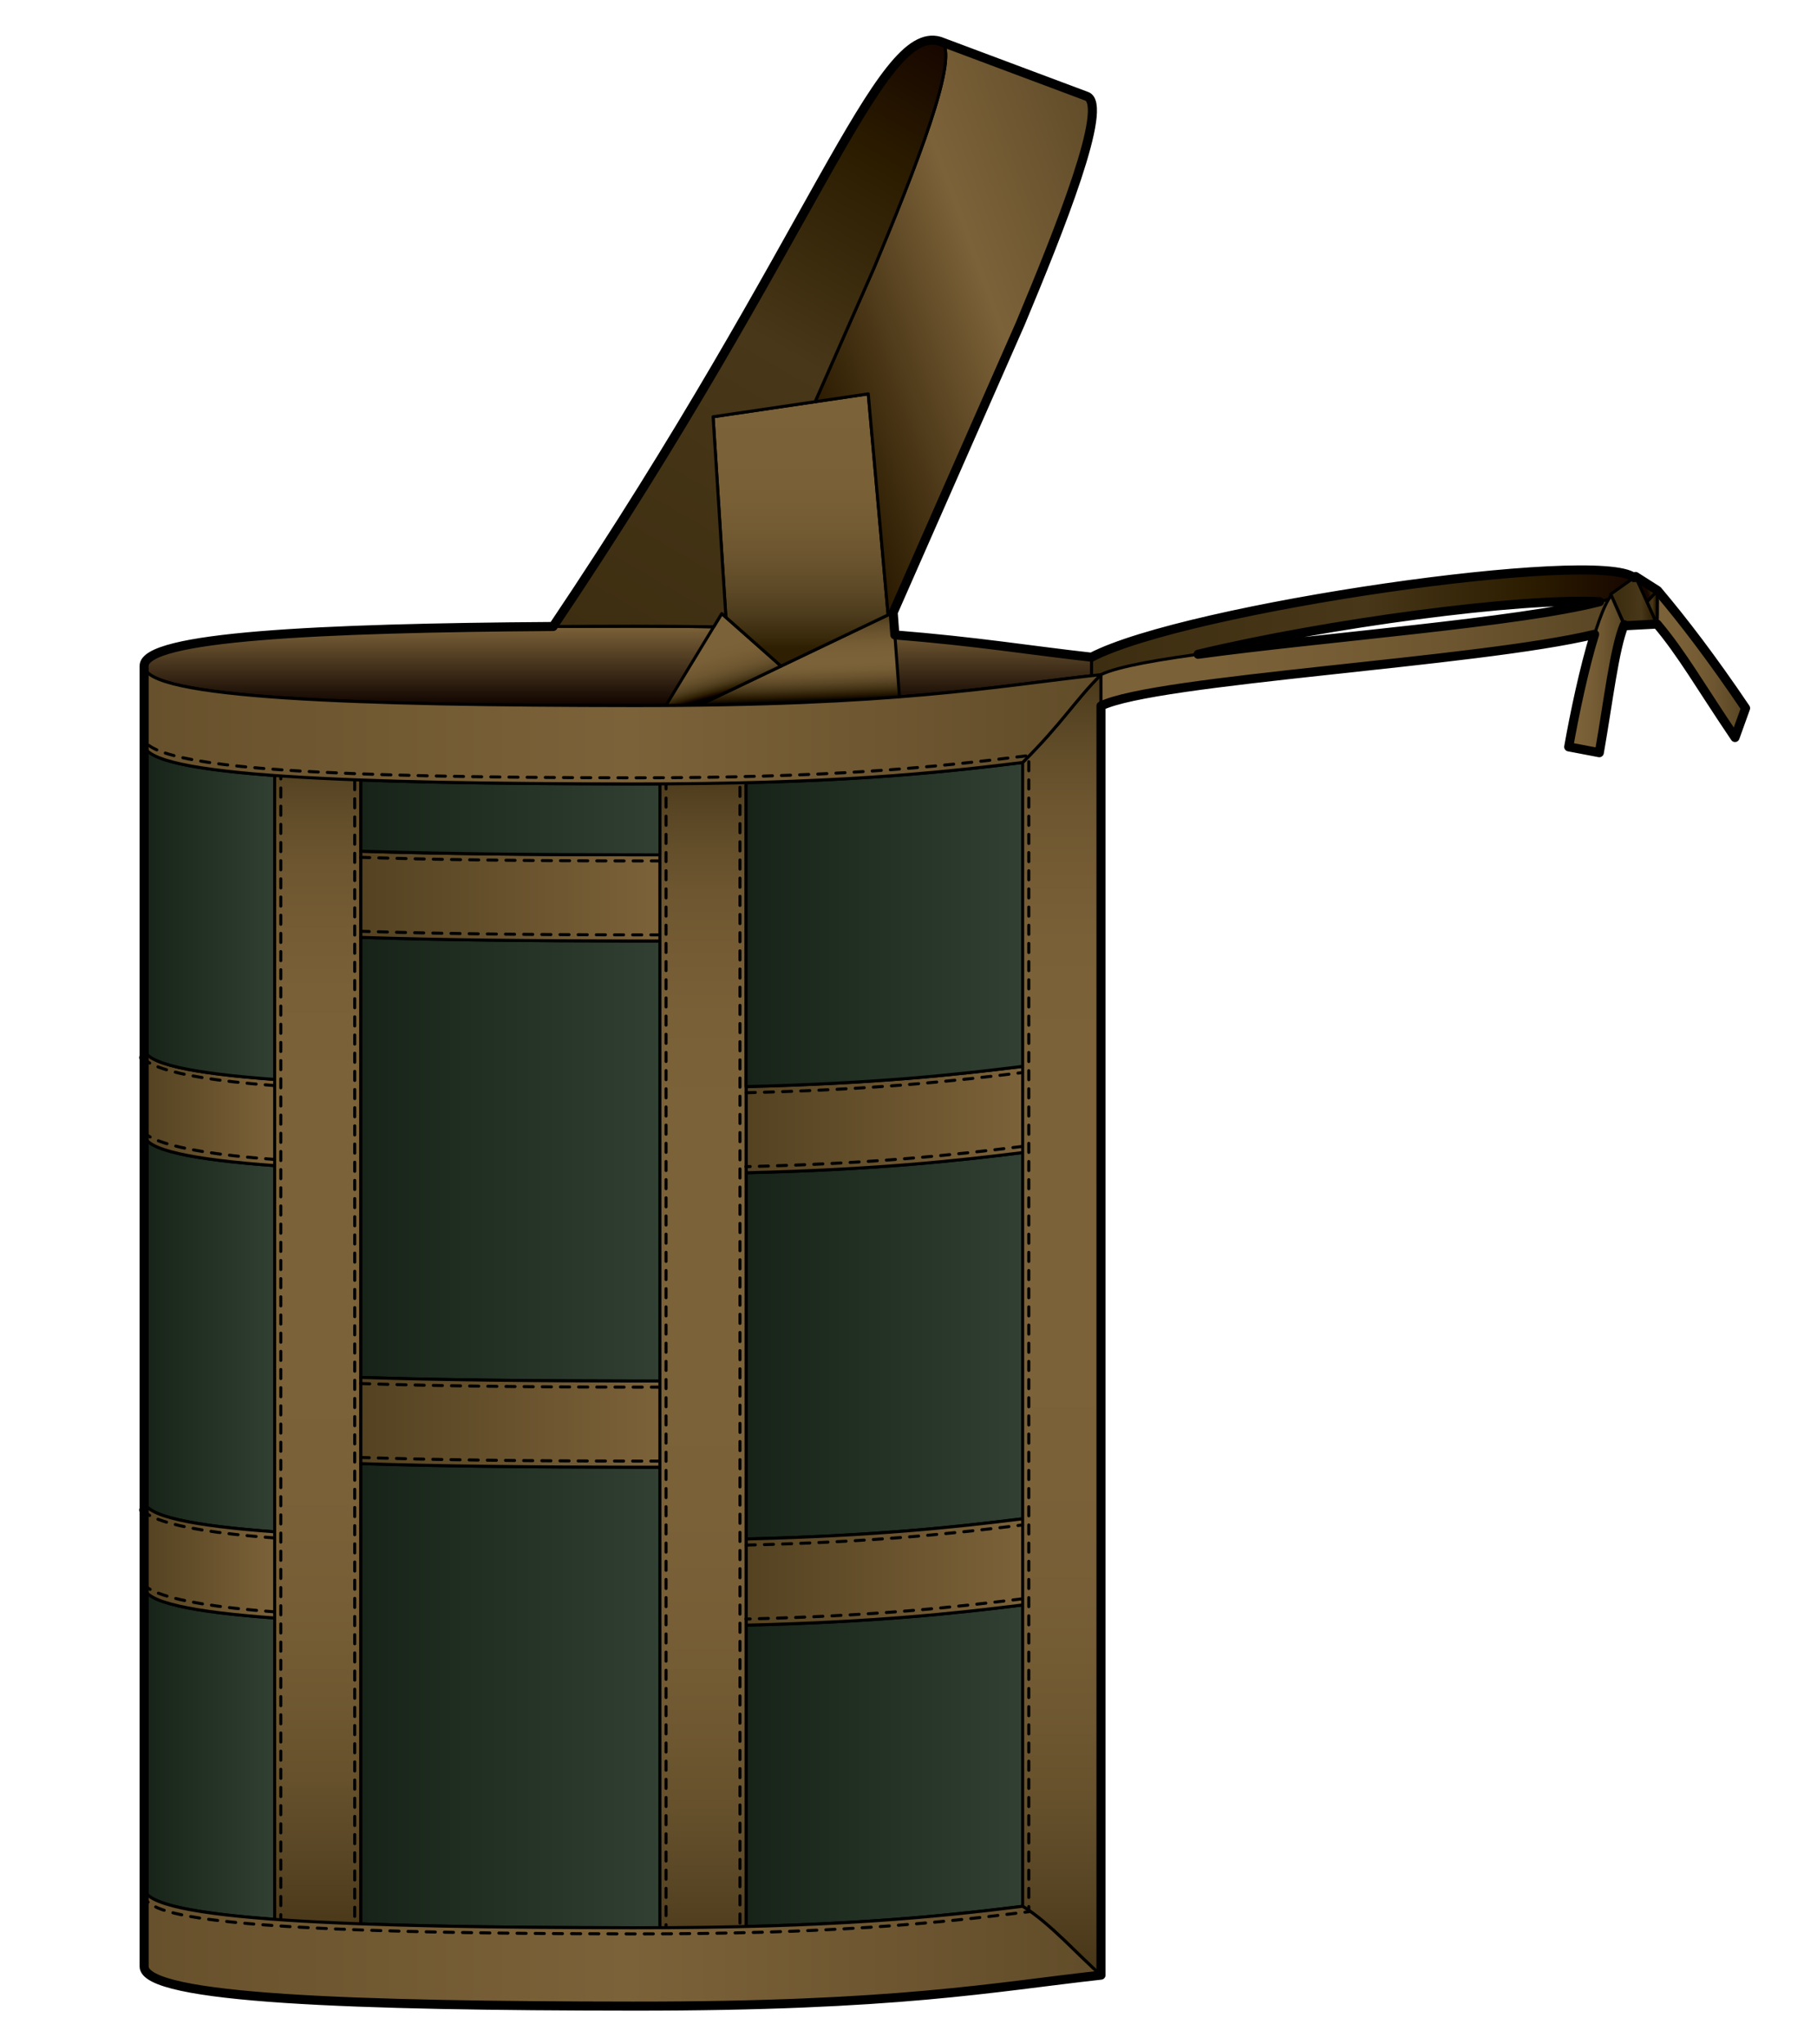 <?xml version="1.0" encoding="utf-8"?>
<!-- Generator: Adobe Illustrator 12.0.0, SVG Export Plug-In . SVG Version: 6.00 Build 51448)  -->
<!DOCTYPE svg PUBLIC "-//W3C//DTD SVG 1.1//EN" "http://www.w3.org/Graphics/SVG/1.1/DTD/svg11.dtd">
<svg  version="1.1" id="レイヤー_1" xmlns="http://www.w3.org/2000/svg" xmlns:xlink="http://www.w3.org/1999/xlink" width="600" height="675" viewBox="0 0 600 675"
	 overflow="visible" enable-background="new 0 0 600 675" xml:space="preserve">
<rect fill="none" width="600" height="675"/>
<g>
	<linearGradient id="XMLID_34_" gradientUnits="userSpaceOnUse" x1="360.427" y1="207.76" x2="540.332" y2="207.76">
		<stop  offset="0.006" style="stop-color:#3E2E11"/>
		<stop  offset="0.506" style="stop-color:#483718"/>
		<stop  offset="0.811" style="stop-color:#2B1C00"/>
		<stop  offset="1" style="stop-color:#170600"/>
	</linearGradient>
	<path fill="url(#XMLID_34_)" stroke="#000000" stroke-linecap="round" stroke-linejoin="round" d="M540.332,202.223v-10.346
		c-2.293-12.161-147.286,8.16-179.905,25.115v10.347C393.046,210.384,538.039,190.062,540.332,202.223z"/>
	<linearGradient id="XMLID_35_" gradientUnits="userSpaceOnUse" x1="104.928" y1="641.176" x2="104.928" y2="245.734">
		<stop  offset="0.006" style="stop-color:#483718"/>
		<stop  offset="0.067" style="stop-color:#584524"/>
		<stop  offset="0.137" style="stop-color:#66512C"/>
		<stop  offset="0.211" style="stop-color:#705932"/>
		<stop  offset="0.291" style="stop-color:#775E36"/>
		<stop  offset="0.379" style="stop-color:#7B6138"/>
		<stop  offset="0.494" style="stop-color:#7C6239"/>
		<stop  offset="0.716" style="stop-color:#7B6238"/>
		<stop  offset="0.795" style="stop-color:#796037"/>
		<stop  offset="0.852" style="stop-color:#745B34"/>
		<stop  offset="0.898" style="stop-color:#6D5630"/>
		<stop  offset="0.937" style="stop-color:#634E2A"/>
		<stop  offset="0.972" style="stop-color:#564322"/>
		<stop  offset="1" style="stop-color:#483718"/>
	</linearGradient>
	
		<rect x="90.699" y="245.734" fill="url(#XMLID_35_)" stroke="#000000" stroke-linecap="round" stroke-linejoin="round" width="28.457" height="395.441"/>
	
		<line fill="none" stroke="#000000" stroke-linecap="round" stroke-linejoin="round" stroke-dasharray="3" x1="92.725" y1="641.176" x2="92.725" y2="245.734"/>
	
		<line fill="none" stroke="#000000" stroke-linecap="round" stroke-linejoin="round" stroke-dasharray="3" x1="117.131" y1="245.734" x2="117.131" y2="641.176"/>
	<linearGradient id="XMLID_36_" gradientUnits="userSpaceOnUse" x1="119.156" y1="559.877" x2="217.92" y2="559.877">
		<stop  offset="0.006" style="stop-color:#172318"/>
		<stop  offset="1" style="stop-color:#314032"/>
	</linearGradient>
	<path fill="url(#XMLID_36_)" stroke="#000000" stroke-linecap="round" stroke-linejoin="round" d="M119.156,483.25
		c26.488,0.861,57.454,1.162,89.789,1.189c3.01,0.002,6.001,0.002,8.975,0l-0.001,152.048c-2.925,0.013-5.915,0.018-8.974,0.016
		c-33.581-0.027-64.341-0.354-89.789-1.292V483.25z"/>
	<linearGradient id="XMLID_37_" gradientUnits="userSpaceOnUse" x1="119.156" y1="382.744" x2="217.92" y2="382.744">
		<stop  offset="0.006" style="stop-color:#172318"/>
		<stop  offset="1" style="stop-color:#314032"/>
	</linearGradient>
	<path fill="url(#XMLID_37_)" stroke="#000000" stroke-linecap="round" stroke-linejoin="round" d="M119.156,454.796
		c26.488,0.86,57.454,1.163,89.789,1.19c3.01,0.001,6,0.002,8.973,0l0.002-145.295c-2.974,0.003-5.965,0-8.975-0.001
		c-32.335-0.026-63.301-0.328-89.789-1.189V454.796z"/>
	<linearGradient id="XMLID_38_" gradientUnits="userSpaceOnUse" x1="119.156" y1="295.87" x2="217.92" y2="295.87">
		<stop  offset="0.006" style="stop-color:#544221"/>
		<stop  offset="1" style="stop-color:#7C6239"/>
	</linearGradient>
	<path fill="url(#XMLID_38_)" stroke="#000000" stroke-linecap="round" stroke-linejoin="round" d="M119.156,309.501
		c26.488,0.862,57.454,1.164,89.789,1.189c3.01,0.001,6.001,0.004,8.975,0.001l-0.002-28.454c-2.973,0.002-5.963,0.002-8.973-0.001
		c-32.335-0.026-63.301-0.328-89.789-1.189V309.501z"/>
	<path fill="none" stroke="#000000" stroke-linecap="round" stroke-linejoin="round" stroke-dasharray="3" d="M119.088,283.069
		c23.699,0.771,53.092,1.16,89.854,1.19l8.977,0.002"/>
	<path fill="none" stroke="#000000" stroke-linecap="round" stroke-linejoin="round" stroke-dasharray="3" d="M217.917,308.668
		l-8.97-0.001c-36.697-0.029-66.047-0.418-89.728-1.188"/>
	<linearGradient id="XMLID_39_" gradientUnits="userSpaceOnUse" x1="119.156" y1="469.618" x2="217.92" y2="469.618">
		<stop  offset="0.006" style="stop-color:#544221"/>
		<stop  offset="1" style="stop-color:#7C6239"/>
	</linearGradient>
	<path fill="url(#XMLID_39_)" stroke="#000000" stroke-linecap="round" stroke-linejoin="round" d="M119.156,483.25
		c26.488,0.861,57.454,1.162,89.789,1.189c3.01,0.002,6.001,0.002,8.975,0l-0.002-28.453c-2.973,0.002-5.963,0.001-8.973,0
		c-32.335-0.027-63.301-0.33-89.789-1.19V483.25z"/>
	<linearGradient id="XMLID_40_" gradientUnits="userSpaceOnUse" x1="47.603" y1="578.812" x2="90.7" y2="578.812">
		<stop  offset="0.006" style="stop-color:#172318"/>
		<stop  offset="1" style="stop-color:#314032"/>
	</linearGradient>
	<path fill="url(#XMLID_40_)" stroke="#000000" stroke-linecap="round" stroke-linejoin="round" d="M90.699,633.725
		c-26.904-1.947-43.096-5.155-43.096-10.324v-99.501c0,5.169,16.191,8.377,43.097,10.324L90.699,633.725z"/>
	<linearGradient id="XMLID_41_" gradientUnits="userSpaceOnUse" x1="47.603" y1="440.15" x2="90.7" y2="440.15">
		<stop  offset="0.006" style="stop-color:#172318"/>
		<stop  offset="1" style="stop-color:#314032"/>
	</linearGradient>
	<path fill="url(#XMLID_41_)" stroke="#000000" stroke-linecap="round" stroke-linejoin="round" d="M47.604,495.445V374.532
		c0,5.169,16.191,8.377,43.097,10.323V505.77C63.795,503.822,47.604,500.615,47.604,495.445z"/>
	<linearGradient id="XMLID_42_" gradientUnits="userSpaceOnUse" x1="47.603" y1="365.467" x2="90.7" y2="365.467">
		<stop  offset="0.006" style="stop-color:#544221"/>
		<stop  offset="1" style="stop-color:#7C6239"/>
	</linearGradient>
	<path fill="url(#XMLID_42_)" stroke="#000000" stroke-linecap="round" stroke-linejoin="round" d="M47.604,374.532v-28.454
		c0,5.169,16.191,8.377,43.097,10.324v28.453C63.795,382.909,47.604,379.701,47.604,374.532z"/>
	<path fill="none" stroke="#000000" stroke-linecap="round" stroke-linejoin="round" stroke-dasharray="3" d="M90.699,382.827
		c-39.918-2.899-43.096-8.683-43.096-9.228"/>
	<path fill="none" stroke="#000000" stroke-linecap="round" stroke-linejoin="round" stroke-dasharray="3" d="M90.555,358.421
		c-39.919-2.899-43.097-8.684-43.097-9.228"/>
	<linearGradient id="XMLID_43_" gradientUnits="userSpaceOnUse" x1="47.603" y1="514.834" x2="90.7" y2="514.834">
		<stop  offset="0.006" style="stop-color:#544221"/>
		<stop  offset="1" style="stop-color:#7C6239"/>
	</linearGradient>
	<path fill="url(#XMLID_43_)" stroke="#000000" stroke-linecap="round" stroke-linejoin="round" d="M47.604,523.899v-28.454
		c0,5.17,16.191,8.377,43.097,10.324v28.454C63.795,532.276,47.604,529.068,47.604,523.899z"/>
	<linearGradient id="XMLID_44_" gradientUnits="userSpaceOnUse" x1="246.372" y1="583.004" x2="337.699" y2="583.004">
		<stop  offset="0.006" style="stop-color:#172318"/>
		<stop  offset="1" style="stop-color:#314032"/>
	</linearGradient>
	<path fill="url(#XMLID_44_)" stroke="#000000" stroke-linecap="round" stroke-linejoin="round" d="M246.372,636.09
		c42.859-1.044,68.988-3.912,91.327-6.672v-99.5c-22.339,2.761-48.468,5.627-91.326,6.674L246.372,636.09z"/>
	<linearGradient id="XMLID_45_" gradientUnits="userSpaceOnUse" x1="246.373" y1="444.343" x2="337.699" y2="444.343">
		<stop  offset="0.006" style="stop-color:#172318"/>
		<stop  offset="1" style="stop-color:#314032"/>
	</linearGradient>
	<path fill="url(#XMLID_45_)" stroke="#000000" stroke-linecap="round" stroke-linejoin="round" d="M246.373,508.137
		c42.858-1.046,68.987-3.912,91.326-6.674V380.549c-22.339,2.761-48.468,5.629-91.326,6.674V508.137z"/>
	<linearGradient id="XMLID_46_" gradientUnits="userSpaceOnUse" x1="246.373" y1="369.659" x2="337.699" y2="369.659">
		<stop  offset="0.006" style="stop-color:#544221"/>
		<stop  offset="1" style="stop-color:#7C6239"/>
	</linearGradient>
	<path fill="url(#XMLID_46_)" stroke="#000000" stroke-linecap="round" stroke-linejoin="round" d="M246.373,387.223
		c42.858-1.045,68.987-3.913,91.326-6.674v-28.454c-22.339,2.761-48.468,5.628-91.326,6.675V387.223z"/>
	<linearGradient id="XMLID_47_" gradientUnits="userSpaceOnUse" x1="246.373" y1="519.028" x2="337.699" y2="519.028">
		<stop  offset="0.006" style="stop-color:#544221"/>
		<stop  offset="1" style="stop-color:#7C6239"/>
	</linearGradient>
	<path fill="url(#XMLID_47_)" stroke="#000000" stroke-linecap="round" stroke-linejoin="round" d="M246.373,536.592
		c42.858-1.047,68.987-3.913,91.326-6.674v-28.453c-22.339,2.76-48.468,5.626-91.326,6.672V536.592z"/>
	<linearGradient id="XMLID_48_" gradientUnits="userSpaceOnUse" x1="204.016" y1="232.97" x2="204.016" y2="206.763">
		<stop  offset="0.006" style="stop-color:#100400"/>
		<stop  offset="1" style="stop-color:#7C6239"/>
	</linearGradient>
	<path fill="url(#XMLID_48_)" stroke="#000000" stroke-linecap="round" stroke-linejoin="round" d="M47.604,219.867
		c0-10.771,70.3-13.029,161.342-13.104c87.367-0.073,115.928,6.294,151.481,10.229v6.103c-34.335,3.951-66.692,9.945-151.481,9.875
		C117.903,232.893,47.604,230.637,47.604,219.867z"/>
	<linearGradient id="XMLID_49_" gradientUnits="userSpaceOnUse" x1="47.603" y1="301.068" x2="90.7" y2="301.068">
		<stop  offset="0.006" style="stop-color:#172318"/>
		<stop  offset="1" style="stop-color:#314032"/>
	</linearGradient>
	<path fill="url(#XMLID_49_)" stroke="#000000" stroke-linecap="round" stroke-linejoin="round" d="M47.604,245.735v100.343
		c0,5.169,16.191,8.377,43.097,10.324l-0.001-100.343C63.795,254.111,47.604,250.903,47.604,245.735z"/>
	<g>
		<linearGradient id="XMLID_50_" gradientUnits="userSpaceOnUse" x1="258.369" y1="281.055" x2="255.664" y2="203.587">
			<stop  offset="0.635" style="stop-color:#000000"/>
			<stop  offset="0.653" style="stop-color:#241600"/>
			<stop  offset="0.681" style="stop-color:#433315"/>
			<stop  offset="0.708" style="stop-color:#5A4625"/>
			<stop  offset="0.733" style="stop-color:#6A532E"/>
			<stop  offset="0.757" style="stop-color:#745C34"/>
			<stop  offset="0.779" style="stop-color:#7A6138"/>
			<stop  offset="0.798" style="stop-color:#7C6239"/>
			<stop  offset="0.834" style="stop-color:#7A6138"/>
			<stop  offset="0.872" style="stop-color:#765D35"/>
			<stop  offset="0.911" style="stop-color:#6C552F"/>
			<stop  offset="0.952" style="stop-color:#5F4A27"/>
			<stop  offset="0.992" style="stop-color:#4C3A1B"/>
			<stop  offset="1" style="stop-color:#483718"/>
		</linearGradient>
		<polygon fill="url(#XMLID_50_)" stroke="#000000" stroke-linecap="round" stroke-linejoin="round" points="246.24,281.478 
			215.482,240.215 294.947,202.215 298.963,256.265 		"/>
		<linearGradient id="XMLID_51_" gradientUnits="userSpaceOnUse" x1="229.936" y1="204.843" x2="237.811" y2="234.232">
			<stop  offset="0" style="stop-color:#7C6239"/>
			<stop  offset="0.327" style="stop-color:#7B6238"/>
			<stop  offset="0.444" style="stop-color:#796037"/>
			<stop  offset="0.528" style="stop-color:#745B34"/>
			<stop  offset="0.596" style="stop-color:#6D5630"/>
			<stop  offset="0.654" style="stop-color:#634E2A"/>
			<stop  offset="0.706" style="stop-color:#564322"/>
			<stop  offset="0.752" style="stop-color:#453516"/>
			<stop  offset="0.795" style="stop-color:#312104"/>
			<stop  offset="0.833" style="stop-color:#140500"/>
			<stop  offset="0.848" style="stop-color:#000000"/>
		</linearGradient>
		<polygon fill="url(#XMLID_51_)" stroke="#000000" stroke-linecap="round" stroke-linejoin="round" points="215.482,240.215 
			238.328,202.595 257.909,219.927 		"/>
		<linearGradient id="XMLID_52_" gradientUnits="userSpaceOnUse" x1="264.368" y1="130.046" x2="264.368" y2="219.927">
			<stop  offset="0.006" style="stop-color:#7C6239"/>
			<stop  offset="0.242" style="stop-color:#7B6138"/>
			<stop  offset="0.389" style="stop-color:#785F36"/>
			<stop  offset="0.511" style="stop-color:#725A33"/>
			<stop  offset="0.62" style="stop-color:#69532E"/>
			<stop  offset="0.719" style="stop-color:#5D4926"/>
			<stop  offset="0.813" style="stop-color:#4C3B1C"/>
			<stop  offset="0.899" style="stop-color:#38290B"/>
			<stop  offset="0.933" style="stop-color:#2E1F02"/>
		</linearGradient>
		<polygon fill="url(#XMLID_52_)" stroke="#000000" stroke-linecap="round" stroke-linejoin="round" points="235.473,137.608 
			286.708,130.046 293.264,203.021 257.909,219.927 239.7,203.811 		"/>
		<linearGradient id="XMLID_53_" gradientUnits="userSpaceOnUse" x1="263.831" y1="122.157" x2="377.538" y2="80.772">
			<stop  offset="0.006" style="stop-color:#2A1A00"/>
			<stop  offset="0.556" style="stop-color:#7C6239"/>
			<stop  offset="1" style="stop-color:#614C29"/>
		</linearGradient>
		<path fill="url(#XMLID_53_)" stroke="#000000" stroke-linecap="round" stroke-linejoin="round" d="M310.376,13.639
			c7.633,2.692-8.925,44.076-21.824,74.948l-19.388,44.05l17.544-2.59l6.556,72.975l1.684-0.806l42.033-95.494
			c12.898-30.872,29.456-72.255,21.823-74.948l0,0L310.376,13.639z"/>
		<linearGradient id="XMLID_54_" gradientUnits="userSpaceOnUse" x1="203.391" y1="218.826" x2="319.004" y2="18.578">
			<stop  offset="0.006" style="stop-color:#3E2E11"/>
			<stop  offset="0.506" style="stop-color:#483718"/>
			<stop  offset="0.811" style="stop-color:#2B1C00"/>
			<stop  offset="1" style="stop-color:#170600"/>
		</linearGradient>
		<path fill="url(#XMLID_54_)" stroke="#000000" stroke-linecap="round" stroke-linejoin="round" d="M238.328,202.595l-2.652,4.365
			c-8.26-0.135-17.142-0.205-26.73-0.197c-8.98,0.007-17.759,0.038-26.287,0.093C269.293,77.993,290.032,7.478,310.376,13.639
			c7.633,2.692-8.925,44.076-21.824,74.948l-19.388,44.05l-33.691,4.972l4.228,66.202l0,0L238.328,202.595z"/>
	</g>
	<linearGradient id="XMLID_55_" gradientUnits="userSpaceOnUse" x1="232.144" y1="650.484" x2="232.144" y2="253.948">
		<stop  offset="0.006" style="stop-color:#483718"/>
		<stop  offset="0.067" style="stop-color:#584524"/>
		<stop  offset="0.137" style="stop-color:#66512C"/>
		<stop  offset="0.211" style="stop-color:#705932"/>
		<stop  offset="0.291" style="stop-color:#775E36"/>
		<stop  offset="0.379" style="stop-color:#7B6138"/>
		<stop  offset="0.494" style="stop-color:#7C6239"/>
		<stop  offset="0.716" style="stop-color:#7B6238"/>
		<stop  offset="0.795" style="stop-color:#796037"/>
		<stop  offset="0.852" style="stop-color:#745B34"/>
		<stop  offset="0.898" style="stop-color:#6D5630"/>
		<stop  offset="0.937" style="stop-color:#634E2A"/>
		<stop  offset="0.972" style="stop-color:#564322"/>
		<stop  offset="1" style="stop-color:#483718"/>
	</linearGradient>
	
		<rect x="217.918" y="253.948" fill="url(#XMLID_55_)" stroke="#000000" stroke-linecap="round" stroke-linejoin="round" width="28.454" height="396.536"/>
	
		<line fill="none" stroke="#000000" stroke-linecap="round" stroke-linejoin="round" stroke-dasharray="3" x1="219.941" y1="650.484" x2="219.941" y2="253.948"/>
	
		<line fill="none" stroke="#000000" stroke-linecap="round" stroke-linejoin="round" stroke-dasharray="3" x1="244.348" y1="253.948" x2="244.348" y2="650.484"/>
	<linearGradient id="XMLID_56_" gradientUnits="userSpaceOnUse" x1="119.156" y1="269.892" x2="217.918" y2="269.892">
		<stop  offset="0.006" style="stop-color:#172318"/>
		<stop  offset="1" style="stop-color:#314032"/>
	</linearGradient>
	<path fill="url(#XMLID_56_)" stroke="#000000" stroke-linecap="round" stroke-linejoin="round" d="M119.156,281.047
		c26.488,0.862,57.453,1.163,89.789,1.189c3.008,0.004,6,0.004,8.973,0.001v-23.417c-2.924,0.014-5.914,0.018-8.973,0.017
		c-33.581-0.029-64.341-0.353-89.789-1.293V281.047z"/>
	<linearGradient id="XMLID_57_" gradientUnits="userSpaceOnUse" x1="246.372" y1="305.261" x2="337.699" y2="305.261">
		<stop  offset="0.006" style="stop-color:#172318"/>
		<stop  offset="1" style="stop-color:#314032"/>
	</linearGradient>
	<path fill="url(#XMLID_57_)" stroke="#000000" stroke-linecap="round" stroke-linejoin="round" d="M246.373,358.77
		c42.858-1.047,68.987-3.914,91.326-6.675V251.752c-22.339,2.76-48.468,5.628-91.327,6.672L246.373,358.77z"/>
	<linearGradient id="XMLID_58_" gradientUnits="userSpaceOnUse" x1="350.633" y1="652.142" x2="350.633" y2="222.741">
		<stop  offset="0.006" style="stop-color:#483718"/>
		<stop  offset="0.067" style="stop-color:#584524"/>
		<stop  offset="0.137" style="stop-color:#66512C"/>
		<stop  offset="0.211" style="stop-color:#705932"/>
		<stop  offset="0.291" style="stop-color:#775E36"/>
		<stop  offset="0.379" style="stop-color:#7B6138"/>
		<stop  offset="0.494" style="stop-color:#7C6239"/>
		<stop  offset="0.716" style="stop-color:#7B6238"/>
		<stop  offset="0.795" style="stop-color:#796037"/>
		<stop  offset="0.852" style="stop-color:#745B34"/>
		<stop  offset="0.898" style="stop-color:#6D5630"/>
		<stop  offset="0.937" style="stop-color:#634E2A"/>
		<stop  offset="0.972" style="stop-color:#564322"/>
		<stop  offset="1" style="stop-color:#483718"/>
	</linearGradient>
	<path fill="url(#XMLID_58_)" stroke="#000000" stroke-linecap="round" stroke-linejoin="round" d="M363.566,222.741
		c-8.736,8.735-12.571,15.716-25.867,29.011v377.666c9.225,5.682,18.277,16.18,25.867,22.724V222.741z"/>
	<linearGradient id="XMLID_59_" gradientUnits="userSpaceOnUse" x1="47.603" y1="239.352" x2="363.566" y2="239.352">
		<stop  offset="0.006" style="stop-color:#67512C"/>
		<stop  offset="0.506" style="stop-color:#7C6239"/>
		<stop  offset="1" style="stop-color:#614C29"/>
	</linearGradient>
	<path fill="url(#XMLID_59_)" stroke="#000000" stroke-linecap="round" stroke-linejoin="round" d="M337.699,251.752
		c13.296-13.295,17.131-20.276,25.867-29.011c-35.555,3.936-67.254,10.301-154.621,10.229
		c-91.042-0.077-161.342-2.333-161.342-13.103v25.868c0,10.77,70.3,13.028,161.342,13.103
		C275.257,258.892,309.5,255.238,337.699,251.752z"/>
	<linearGradient id="XMLID_60_" gradientUnits="userSpaceOnUse" x1="47.603" y1="642.886" x2="363.566" y2="642.886">
		<stop  offset="0.006" style="stop-color:#67512C"/>
		<stop  offset="0.506" style="stop-color:#7C6239"/>
		<stop  offset="1" style="stop-color:#614C29"/>
	</linearGradient>
	<path fill="url(#XMLID_60_)" stroke="#000000" stroke-linecap="round" stroke-linejoin="round" d="M47.604,649.268V623.4
		c0,10.77,70.3,13.027,161.342,13.103c66.312,0.055,100.555-3.6,128.754-7.085c9.225,5.682,18.277,16.18,25.867,22.724
		c-35.555,3.936-67.254,10.302-154.621,10.229C117.903,662.296,47.604,660.037,47.604,649.268z"/>
	<path fill="none" stroke="#000000" stroke-linecap="round" stroke-linejoin="round" stroke-dasharray="3" d="M47.604,625.424
		c0,7.282,24.709,12.99,161.34,13.104c65.607,0.053,99.703-3.479,129.004-7.102l1.775-0.219V249.463l-2.271,0.281
		c-29.174,3.606-63.129,7.124-128.504,7.07c-52.801-0.044-89.24-0.851-114.68-2.537c-43.388-2.877-46.664-8.542-46.664-10.565"/>
	<path fill="none" stroke="#000000" stroke-linecap="round" stroke-linejoin="round" stroke-dasharray="3" d="M119.088,456.817
		c23.699,0.771,53.092,1.16,89.854,1.19l8.977,0.002"/>
	<path fill="none" stroke="#000000" stroke-linecap="round" stroke-linejoin="round" stroke-dasharray="3" d="M217.917,482.416
		l-8.97-0.002c-36.697-0.028-66.047-0.417-89.728-1.188"/>
	<path fill="none" stroke="#000000" stroke-linecap="round" stroke-linejoin="round" stroke-dasharray="3" d="M246.424,360.792
		c42.844-1.046,68.604-3.858,91.275-6.657"/>
	<path fill="none" stroke="#000000" stroke-linecap="round" stroke-linejoin="round" stroke-dasharray="3" d="M337.451,378.541
		c-22.635,2.797-48.317,5.615-91.127,6.659"/>
	<path fill="none" stroke="#000000" stroke-linecap="round" stroke-linejoin="round" stroke-dasharray="3" d="M246.424,510.159
		c42.844-1.046,68.604-3.858,91.275-6.657"/>
	<path fill="none" stroke="#000000" stroke-linecap="round" stroke-linejoin="round" stroke-dasharray="3" d="M337.451,527.908
		c-22.635,2.797-48.317,5.615-91.127,6.659"/>
	<path fill="none" stroke="#000000" stroke-linecap="round" stroke-linejoin="round" stroke-dasharray="3" d="M90.699,532.194
		c-39.918-2.899-43.096-8.683-43.096-9.228"/>
	<path fill="none" stroke="#000000" stroke-linecap="round" stroke-linejoin="round" stroke-dasharray="3" d="M90.555,507.788
		c-39.919-2.899-43.097-8.683-43.097-9.228"/>
	<linearGradient id="XMLID_61_" gradientUnits="userSpaceOnUse" x1="363.566" y1="212.482" x2="540.365" y2="212.482">
		<stop  offset="0.006" style="stop-color:#7C6239"/>
		<stop  offset="0.211" style="stop-color:#7B6138"/>
		<stop  offset="0.424" style="stop-color:#765D35"/>
		<stop  offset="0.64" style="stop-color:#6D5630"/>
		<stop  offset="0.857" style="stop-color:#604B28"/>
		<stop  offset="1" style="stop-color:#544221"/>
	</linearGradient>
	<path fill="url(#XMLID_61_)" stroke="#000000" stroke-linecap="round" stroke-linejoin="round" d="M540.332,202.223v-10.346
		c2.646,14.033-154.756,20.051-176.766,30.864v10.347C385.576,222.274,542.979,216.256,540.332,202.223z"/>
	
		<linearGradient id="XMLID_62_" gradientUnits="userSpaceOnUse" x1="-5978.158" y1="-476.21" x2="-5978.688" y2="-491.368" gradientTransform="matrix(-0.022 1 -1 -0.022 -73.507 6165.017)">
		<stop  offset="0.006" style="stop-color:#3E2E11"/>
		<stop  offset="0.506" style="stop-color:#483718"/>
		<stop  offset="0.811" style="stop-color:#2B1C00"/>
		<stop  offset="1" style="stop-color:#170600"/>
	</linearGradient>
	<polygon fill="url(#XMLID_62_)" stroke="#000000" stroke-linecap="round" stroke-linejoin="round" points="531.883,196.184 
		540.084,190.343 547.182,206.049 536.591,206.605 	"/>
	
		<linearGradient id="XMLID_63_" gradientUnits="userSpaceOnUse" x1="-5983.723" y1="-491.122" x2="-5982.182" y2="-485.372" gradientTransform="matrix(-0.022 1 -1 -0.022 -73.507 6165.017)">
		<stop  offset="0.006" style="stop-color:#3E2E11"/>
		<stop  offset="0.506" style="stop-color:#483718"/>
		<stop  offset="0.811" style="stop-color:#2B1C00"/>
		<stop  offset="1" style="stop-color:#170600"/>
	</linearGradient>
	<polygon fill="url(#XMLID_63_)" stroke="#000000" stroke-linecap="round" stroke-linejoin="round" points="540.084,190.343 
		547.347,194.971 543.873,198.727 	"/>
	<linearGradient id="XMLID_64_" gradientUnits="userSpaceOnUse" x1="543.873" y1="200.51" x2="547.347" y2="200.51">
		<stop  offset="0.006" style="stop-color:#3E2E11"/>
		<stop  offset="0.506" style="stop-color:#483718"/>
		<stop  offset="0.811" style="stop-color:#2B1C00"/>
		<stop  offset="1" style="stop-color:#170600"/>
	</linearGradient>
	<path fill="url(#XMLID_64_)" stroke="#000000" stroke-linecap="round" stroke-linejoin="round" d="M547.182,206.049
		c0.091,0,0.165-4.955,0.165-11.078l-3.474,3.755L547.182,206.049z"/>
	<linearGradient id="XMLID_65_" gradientUnits="userSpaceOnUse" x1="518.019" y1="222.552" x2="536.326" y2="222.552">
		<stop  offset="0.006" style="stop-color:#7C6239"/>
		<stop  offset="0.211" style="stop-color:#7B6138"/>
		<stop  offset="0.424" style="stop-color:#765D35"/>
		<stop  offset="0.64" style="stop-color:#6D5630"/>
		<stop  offset="0.857" style="stop-color:#604B28"/>
		<stop  offset="1" style="stop-color:#544221"/>
	</linearGradient>
	<path fill="url(#XMLID_65_)" stroke="#000000" stroke-linecap="round" stroke-linejoin="round" d="M528.12,248.521
		c2.919-16.546,4.974-34.471,8.206-42.181l-4.264-9.758c-5.162,6.46-11.124,33.469-14.043,50.015L528.12,248.521z"/>
	<linearGradient id="XMLID_66_" gradientUnits="userSpaceOnUse" x1="547.182" y1="219.234" x2="576.416" y2="219.234">
		<stop  offset="0.006" style="stop-color:#7C6239"/>
		<stop  offset="0.211" style="stop-color:#7B6138"/>
		<stop  offset="0.424" style="stop-color:#765D35"/>
		<stop  offset="0.64" style="stop-color:#6D5630"/>
		<stop  offset="0.857" style="stop-color:#604B28"/>
		<stop  offset="1" style="stop-color:#544221"/>
	</linearGradient>
	<path fill="url(#XMLID_66_)" stroke="#000000" stroke-linecap="round" stroke-linejoin="round" d="M572.934,243.498l3.482-9.674
		c-11.436-16.911-20.804-29.078-29.069-38.853c0,6.123-0.074,11.078-0.165,11.078C555.447,215.824,561.498,226.587,572.934,243.498z
		"/>
	<path fill="none" stroke="#000000" stroke-width="3" stroke-linecap="round" stroke-linejoin="round" d="M547.697,195.391v-0.002
		l-0.002,0.001c-0.116-0.139-0.235-0.282-0.352-0.42l-7.263-4.628l-0.521,0.37c-11.604-9.569-147.666,9.921-179.137,26.279
		c-19.965-2.209-37.725-5.185-64.929-7.357l-0.552-7.419l0,0l42.033-95.494c12.898-30.873,29.456-72.255,21.824-74.948
		l-48.425-18.133c0,0-0.001-0.001-0.003-0.001c-20.344-6.161-41.083,64.354-127.718,193.217
		c-77.938,0.511-135.054,3.302-135.054,13.011v129.357l-0.146-0.031c0,0.058,0.035,0.174,0.146,0.338v149.062l-0.146-0.032
		c0,0.058,0.035,0.174,0.146,0.338v150.369c0,10.771,70.299,13.029,161.341,13.104c87.367,0.073,119.066-6.294,154.622-10.229l0,0
		V233.086c17.834-8.762,124.541-14.375,162.994-23.653c-3.432,11.093-6.636,26.357-8.542,37.164l10.101,1.924
		c2.92-16.546,4.975-34.471,8.205-42.181c0.039-0.019,0.082-0.037,0.121-0.055l0.144,0.319l10.593-0.557
		c8.265,9.775,14.314,20.539,25.752,37.45l3.482-9.675C565.139,217.15,555.877,205.095,547.697,195.391z M395.631,216.022
		c42.629-10.204,106.227-18.714,132.595-17.351C501.402,205.591,436.232,210.465,395.631,216.022z"/>
</g>
</svg>
